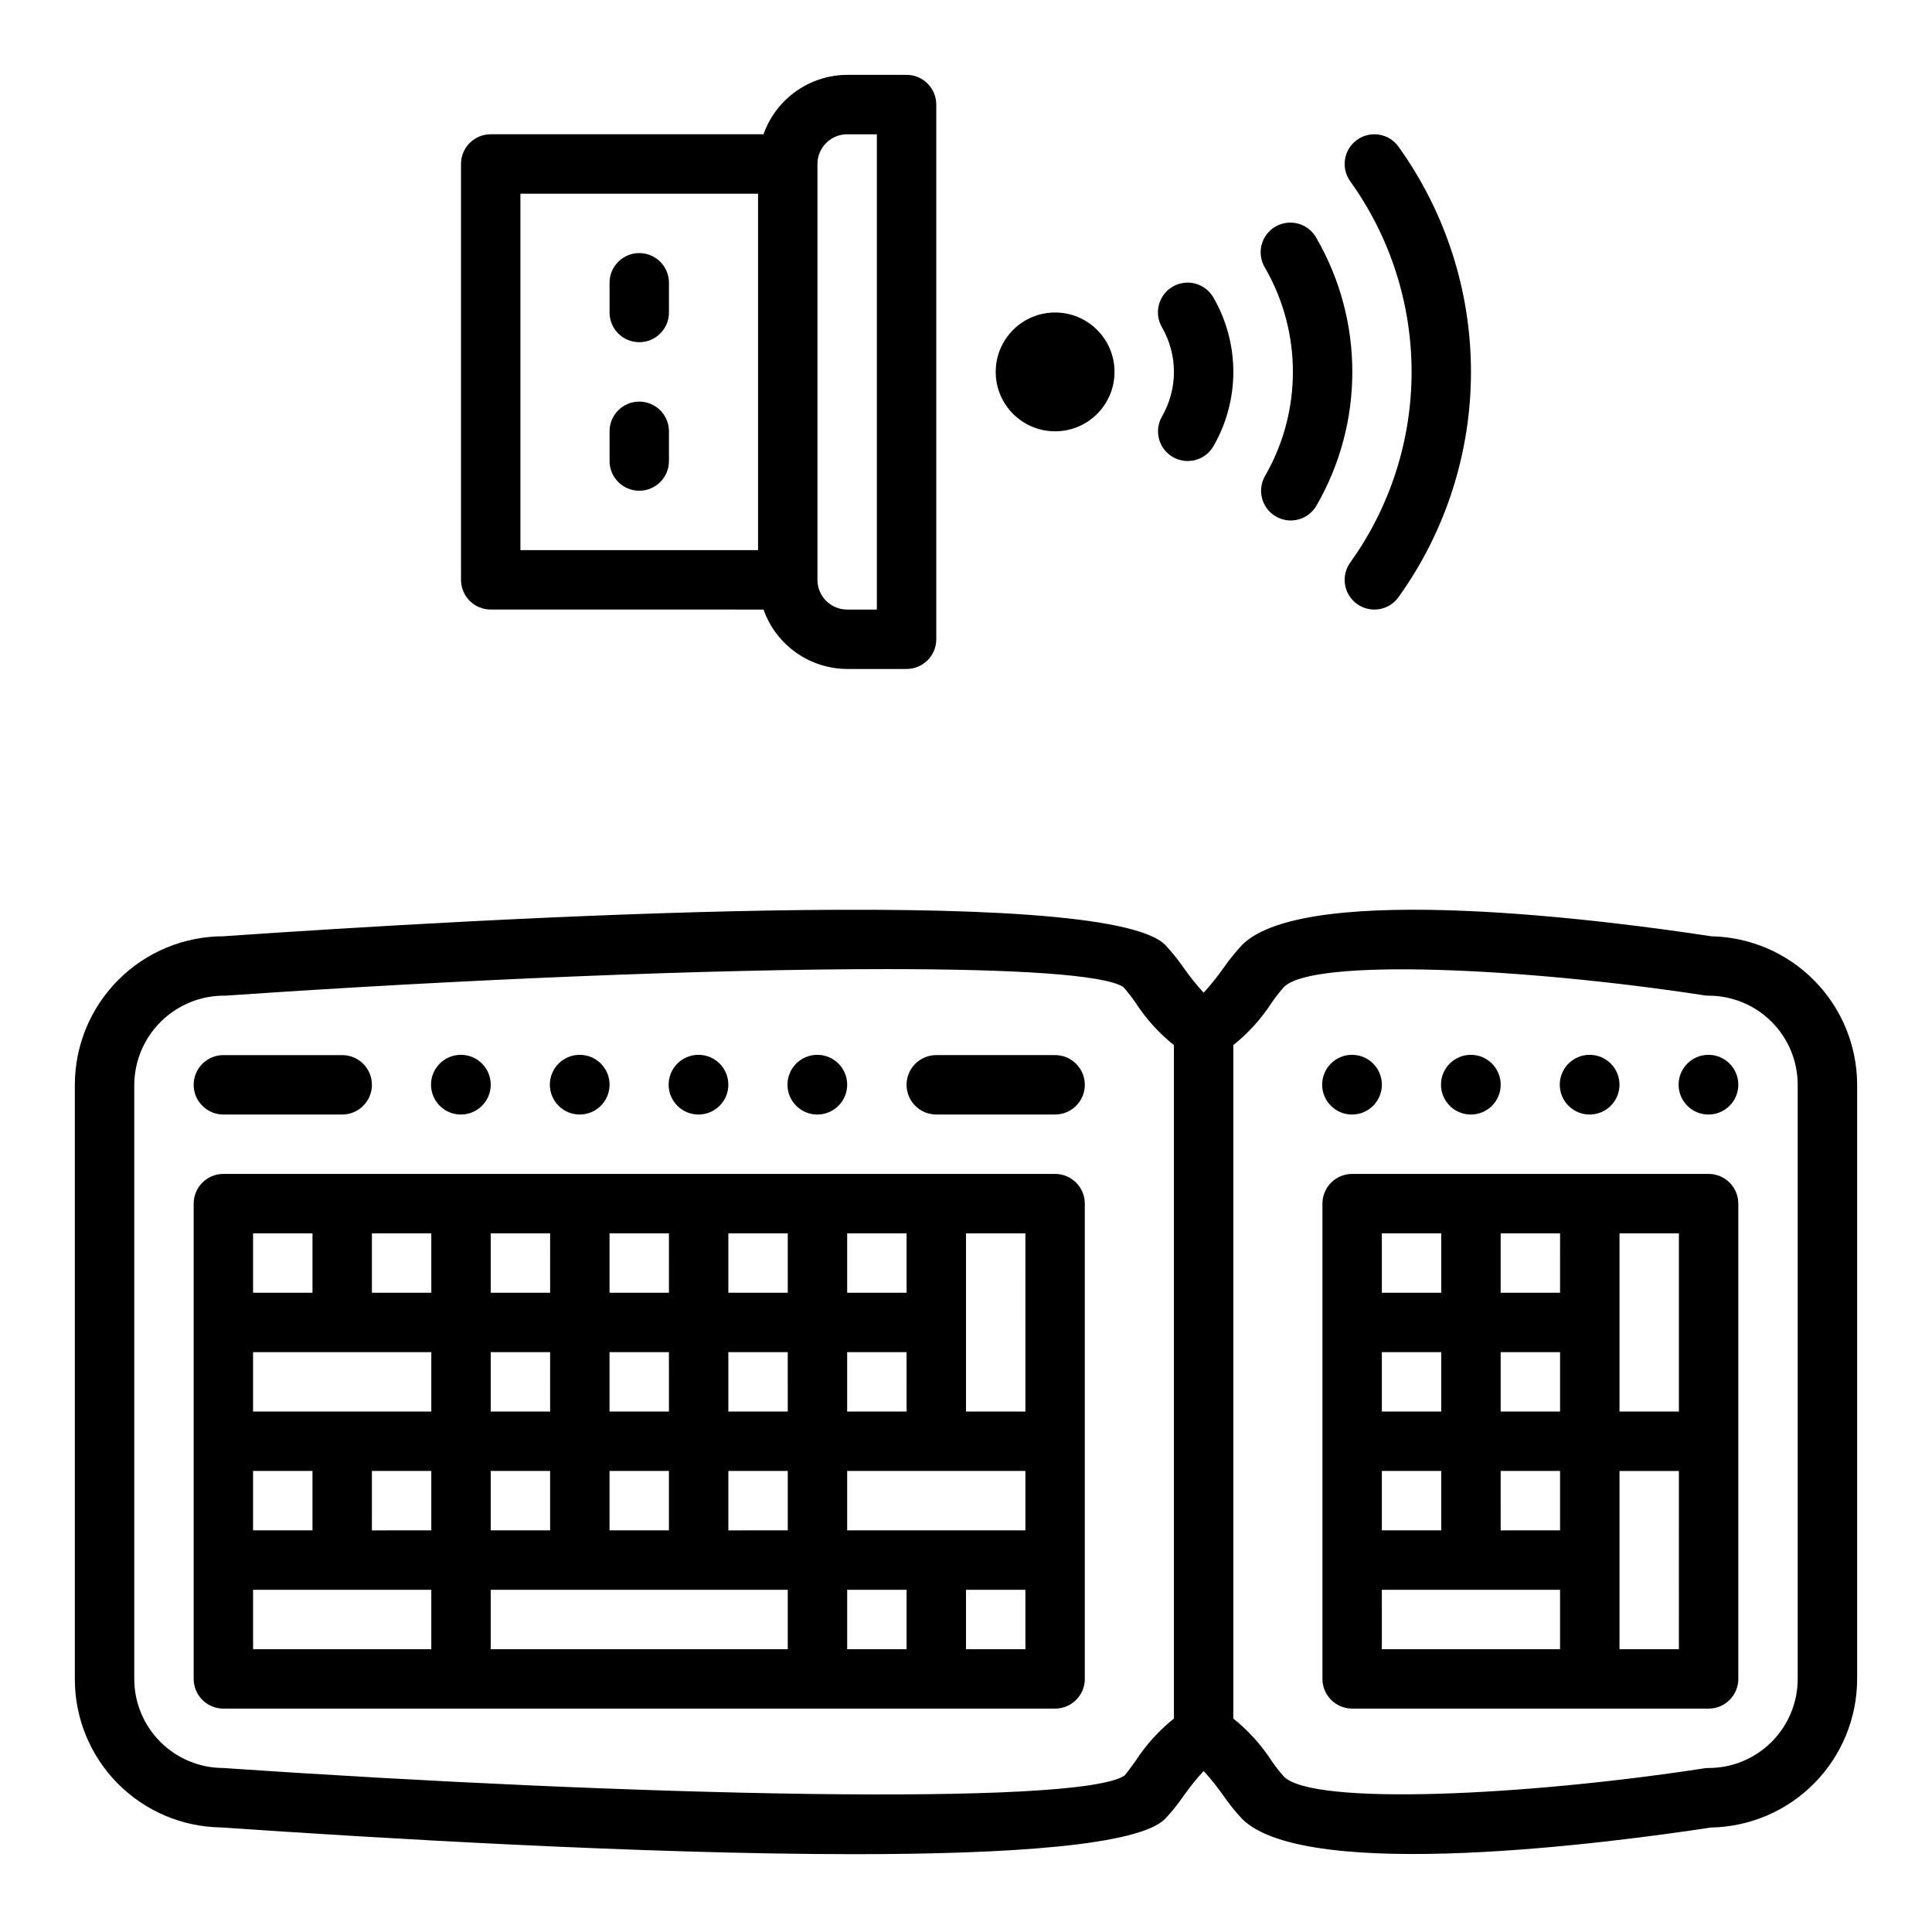 <?xml version="1.0" encoding="UTF-8"?>
<!-- Uploaded to: ICON Repo, www.svgrepo.com, Generator: ICON Repo Mixer Tools -->
<svg fill="#000000" width="800px" height="800px" version="1.1" viewBox="144 144 512 512" xmlns="http://www.w3.org/2000/svg">
 <g>
  <path d="m597.44 392.12c-25.602-3.938-107.18-14.793-124.29 2.305v0.004c-1.781 1.914-3.422 3.953-4.91 6.102-1.613 2.293-3.371 4.481-5.266 6.547-1.898-2.074-3.656-4.269-5.269-6.57-1.488-2.148-3.129-4.188-4.91-6.102-16.5-16.453-180.42-7.07-249.6-2.285-10.438 0.016-20.441 4.164-27.82 11.543-7.379 7.379-11.527 17.383-11.543 27.82v157.44c-0.023 10.348 4.035 20.289 11.301 27.66 7.262 7.367 17.141 11.574 27.488 11.703 40.148 2.762 111.41 7.086 167.87 7.086 41.676 0 75.266-2.363 82.27-9.344v-0.004c1.781-1.914 3.422-3.953 4.91-6.102 1.621-2.312 3.391-4.516 5.301-6.594 1.895 2.07 3.656 4.269 5.266 6.57 1.488 2.148 3.129 4.188 4.91 6.102 17.098 17.105 98.684 6.211 124.29 2.305v0.004c10.328-0.184 20.172-4.41 27.414-11.777 7.238-7.363 11.301-17.277 11.309-27.609v-157.44c-0.016-10.328-4.078-20.234-11.32-27.594-7.238-7.363-17.078-11.586-27.402-11.77zm-152.43 218.44c-1.25 1.707-2.363 3.305-3.023 4-12.492 8.211-130.95 5.391-238.79-2.023-6.266 0-12.273-2.488-16.699-6.918-4.43-4.426-6.918-10.434-6.918-16.699v-157.44c0.047-6.344 2.621-12.41 7.16-16.844 4.535-4.434 10.656-6.871 17-6.773 62.27-4.297 128.31-7.039 175.1-7.039 33.852 0 57.719 1.441 62.828 4.723h-0.004c1.207 1.355 2.324 2.785 3.348 4.285 2.746 4.227 6.152 7.984 10.09 11.129v178.48c-3.938 3.144-7.344 6.898-10.09 11.121zm175.4-21.641c0 6.266-2.488 12.273-6.914 16.699-4.43 4.43-10.438 6.918-16.699 6.918-0.402 0-0.801 0.031-1.199 0.094-47.523 7.305-103.59 9.934-111.32 2.211v0.004c-1.207-1.355-2.324-2.785-3.348-4.285-2.746-4.223-6.152-7.977-10.09-11.121v-178.48c3.938-3.144 7.344-6.898 10.09-11.121 1.023-1.5 2.141-2.93 3.348-4.285 7.731-7.731 63.762-5.086 111.32 2.211v0.004c0.398 0.062 0.797 0.094 1.199 0.094 6.262 0 12.27 2.488 16.699 6.918 4.426 4.426 6.914 10.434 6.914 16.699z"/>
  <path d="m346.34 305.54c1.621 4.586 4.621 8.562 8.59 11.383 3.969 2.816 8.711 4.34 13.578 4.359h15.742c2.09 0 4.09-0.828 5.566-2.305 1.477-1.477 2.305-3.481 2.305-5.566v-141.7c0-2.09-0.828-4.09-2.305-5.566-1.477-1.477-3.477-2.309-5.566-2.309h-15.742c-4.867 0.023-9.609 1.547-13.578 4.363-3.969 2.82-6.969 6.793-8.59 11.383h-72.297c-4.348 0-7.871 3.523-7.871 7.871v110.21c0 2.086 0.828 4.09 2.305 5.566 1.477 1.473 3.477 2.305 5.566 2.305zm22.168-125.95h7.871v125.95h-7.871c-4.348 0-7.875-3.523-7.875-7.871v-110.21c0-4.348 3.527-7.871 7.875-7.871zm-86.594 15.742h62.977v94.465h-62.977z"/>
  <path d="m313.41 250.43c-4.348 0-7.871 3.523-7.871 7.871v7.875c0 4.348 3.523 7.871 7.871 7.871s7.871-3.523 7.871-7.871v-7.875c0-2.086-0.828-4.09-2.305-5.566-1.477-1.477-3.481-2.305-5.566-2.305z"/>
  <path d="m313.41 211.07c-4.348 0-7.871 3.523-7.871 7.871v7.871c0 4.348 3.523 7.875 7.871 7.875s7.871-3.527 7.871-7.875v-7.871c0-2.086-0.828-4.09-2.305-5.566-1.477-1.477-3.481-2.305-5.566-2.305z"/>
  <path d="m482.1 280.86c1.809 1.055 3.969 1.348 5.992 0.805 2.027-0.539 3.754-1.867 4.797-3.688 12.656-21.918 12.656-48.926 0-70.848-1.008-1.875-2.731-3.262-4.781-3.84-2.047-0.582-4.242-0.309-6.086 0.754-1.844 1.066-3.18 2.832-3.699 4.898-0.516 2.062-0.18 4.25 0.941 6.062 9.824 17.051 9.824 38.047 0 55.102-2.18 3.754-0.914 8.562 2.836 10.754z"/>
  <path d="m454.82 265.12c1.809 1.043 3.957 1.328 5.977 0.789 2.019-0.543 3.738-1.863 4.785-3.672 7.019-12.18 7.019-27.18 0-39.359-1.039-1.824-2.758-3.156-4.781-3.707-2.023-0.551-4.184-0.27-6 0.781-1.816 1.047-3.137 2.777-3.676 4.805-0.535 2.027-0.238 4.184 0.82 5.992 4.211 7.309 4.211 16.305 0 23.617-2.176 3.762-0.887 8.574 2.875 10.754z"/>
  <path d="m439.36 242.56c0 8.695-7.051 15.742-15.746 15.742-8.695 0-15.742-7.047-15.742-15.742 0-8.695 7.047-15.746 15.742-15.746 8.695 0 15.746 7.051 15.746 15.746"/>
  <path d="m501.83 293.07c-2.539 3.527-1.738 8.449 1.793 10.988 3.531 2.539 8.453 1.734 10.988-1.797 12.492-17.398 19.211-38.281 19.211-59.699 0-21.422-6.719-42.301-19.211-59.703-2.535-3.527-7.457-4.332-10.988-1.793s-4.332 7.457-1.793 10.988c10.57 14.719 16.254 32.387 16.254 50.508s-5.684 35.785-16.254 50.508z"/>
  <path d="m423.61 455.1h-220.41c-4.348 0-7.875 3.527-7.875 7.875v125.95c0 2.09 0.832 4.09 2.309 5.566 1.477 1.477 3.477 2.309 5.566 2.309h220.41c2.09 0 4.09-0.832 5.566-2.309 1.477-1.477 2.309-3.477 2.309-5.566v-125.95c0-2.09-0.832-4.094-2.309-5.566-1.477-1.477-3.477-2.309-5.566-2.309zm-31.488 94.465h-23.613v-15.742h47.23v15.742zm-86.59 0v-15.742h15.742v15.742zm-31.488 0v-15.742h15.742v15.742zm-62.977 0v-15.742h15.742v15.742zm23.617-47.23h23.617v15.742h-47.234v-15.742zm149.57 15.742h-15.746v-15.742h15.742zm-31.488 0h-15.746v-15.742h15.742zm-31.488 0h-15.746v-15.742h15.742zm-31.488 0h-15.746v-15.742h15.742zm-47.23 15.742h15.742v15.742l-15.746 0.004zm94.465 0h15.742v15.742l-15.746 0.004zm78.719-15.742h-15.746v-47.23h15.742zm-31.488-31.488h-15.746v-15.742h15.742zm-31.488 0h-15.746v-15.742h15.742zm-31.488 0h-15.746v-15.742h15.742zm-31.488 0h-15.746v-15.742h15.742zm-31.488 0h-15.746v-15.742h15.742zm-47.234-15.742h15.742v15.742h-15.742zm0 94.465h47.23v15.742h-47.23zm62.977 0h78.719v15.742h-78.719zm94.465 0h15.742v15.742h-15.742zm47.23 15.742h-15.742v-15.742h15.742z"/>
  <path d="m596.8 455.1h-94.465c-4.348 0-7.875 3.527-7.875 7.875v125.95c0 2.09 0.832 4.09 2.309 5.566 1.477 1.477 3.477 2.309 5.566 2.309h94.465c2.086 0 4.09-0.832 5.566-2.309 1.473-1.477 2.305-3.477 2.305-5.566v-125.95c0-2.09-0.832-4.094-2.305-5.566-1.477-1.477-3.481-2.309-5.566-2.309zm-7.871 62.977h-15.746v-47.23h15.742zm-78.723 31.488v-15.742h15.742v15.742zm47.23-31.488h-15.742v-15.742h15.742zm-31.488 0h-15.742v-15.742h15.742zm15.742 15.742h15.742v15.742l-15.738 0.004zm15.742-47.23h-15.738v-15.742h15.742zm-47.23-15.742h15.742v15.742h-15.738zm0 94.465h47.23v15.742h-47.227zm78.719 15.742h-15.738v-47.23h15.742z"/>
  <path d="m510.21 431.45c0 4.371-3.543 7.914-7.91 7.914-4.371 0-7.914-3.543-7.914-7.914 0-4.367 3.543-7.91 7.914-7.91 4.367 0 7.91 3.543 7.91 7.91"/>
  <path d="m541.7 431.45c0 4.371-3.543 7.914-7.91 7.914-4.371 0-7.914-3.543-7.914-7.914 0-4.367 3.543-7.91 7.914-7.91 4.367 0 7.91 3.543 7.91 7.91"/>
  <path d="m573.18 431.45c0 4.371-3.543 7.914-7.91 7.914-4.371 0-7.914-3.543-7.914-7.914 0-4.367 3.543-7.91 7.914-7.91 4.367 0 7.91 3.543 7.91 7.91"/>
  <path d="m604.67 431.45c0 4.371-3.543 7.914-7.914 7.914-4.367 0-7.91-3.543-7.91-7.914 0-4.367 3.543-7.91 7.91-7.91 4.371 0 7.914 3.543 7.914 7.91"/>
  <path d="m337.02 431.45c0 4.371-3.543 7.914-7.914 7.914-4.367 0-7.91-3.543-7.91-7.914 0-4.367 3.543-7.91 7.91-7.91 4.371 0 7.914 3.543 7.914 7.91"/>
  <path d="m368.51 431.45c0 4.371-3.543 7.914-7.914 7.914-4.367 0-7.91-3.543-7.91-7.914 0-4.367 3.543-7.91 7.91-7.91 4.371 0 7.914 3.543 7.914 7.91"/>
  <path d="m274.05 431.45c0 4.371-3.543 7.914-7.914 7.914-4.367 0-7.91-3.543-7.91-7.914 0-4.367 3.543-7.91 7.91-7.91 4.371 0 7.914 3.543 7.914 7.91"/>
  <path d="m305.54 431.45c0 4.371-3.543 7.914-7.914 7.914-4.367 0-7.91-3.543-7.91-7.914 0-4.367 3.543-7.91 7.91-7.91 4.371 0 7.914 3.543 7.914 7.91"/>
  <path d="m423.61 423.61h-31.488c-4.348 0-7.871 3.527-7.871 7.875 0 4.348 3.523 7.871 7.871 7.871h31.488c4.348 0 7.875-3.523 7.875-7.871 0-4.348-3.527-7.875-7.875-7.875z"/>
  <path d="m203.2 439.36h31.488c4.348 0 7.871-3.523 7.871-7.871 0-4.348-3.523-7.875-7.871-7.875h-31.488c-4.348 0-7.875 3.527-7.875 7.875 0 4.348 3.527 7.871 7.875 7.871z"/>
 </g>
</svg>